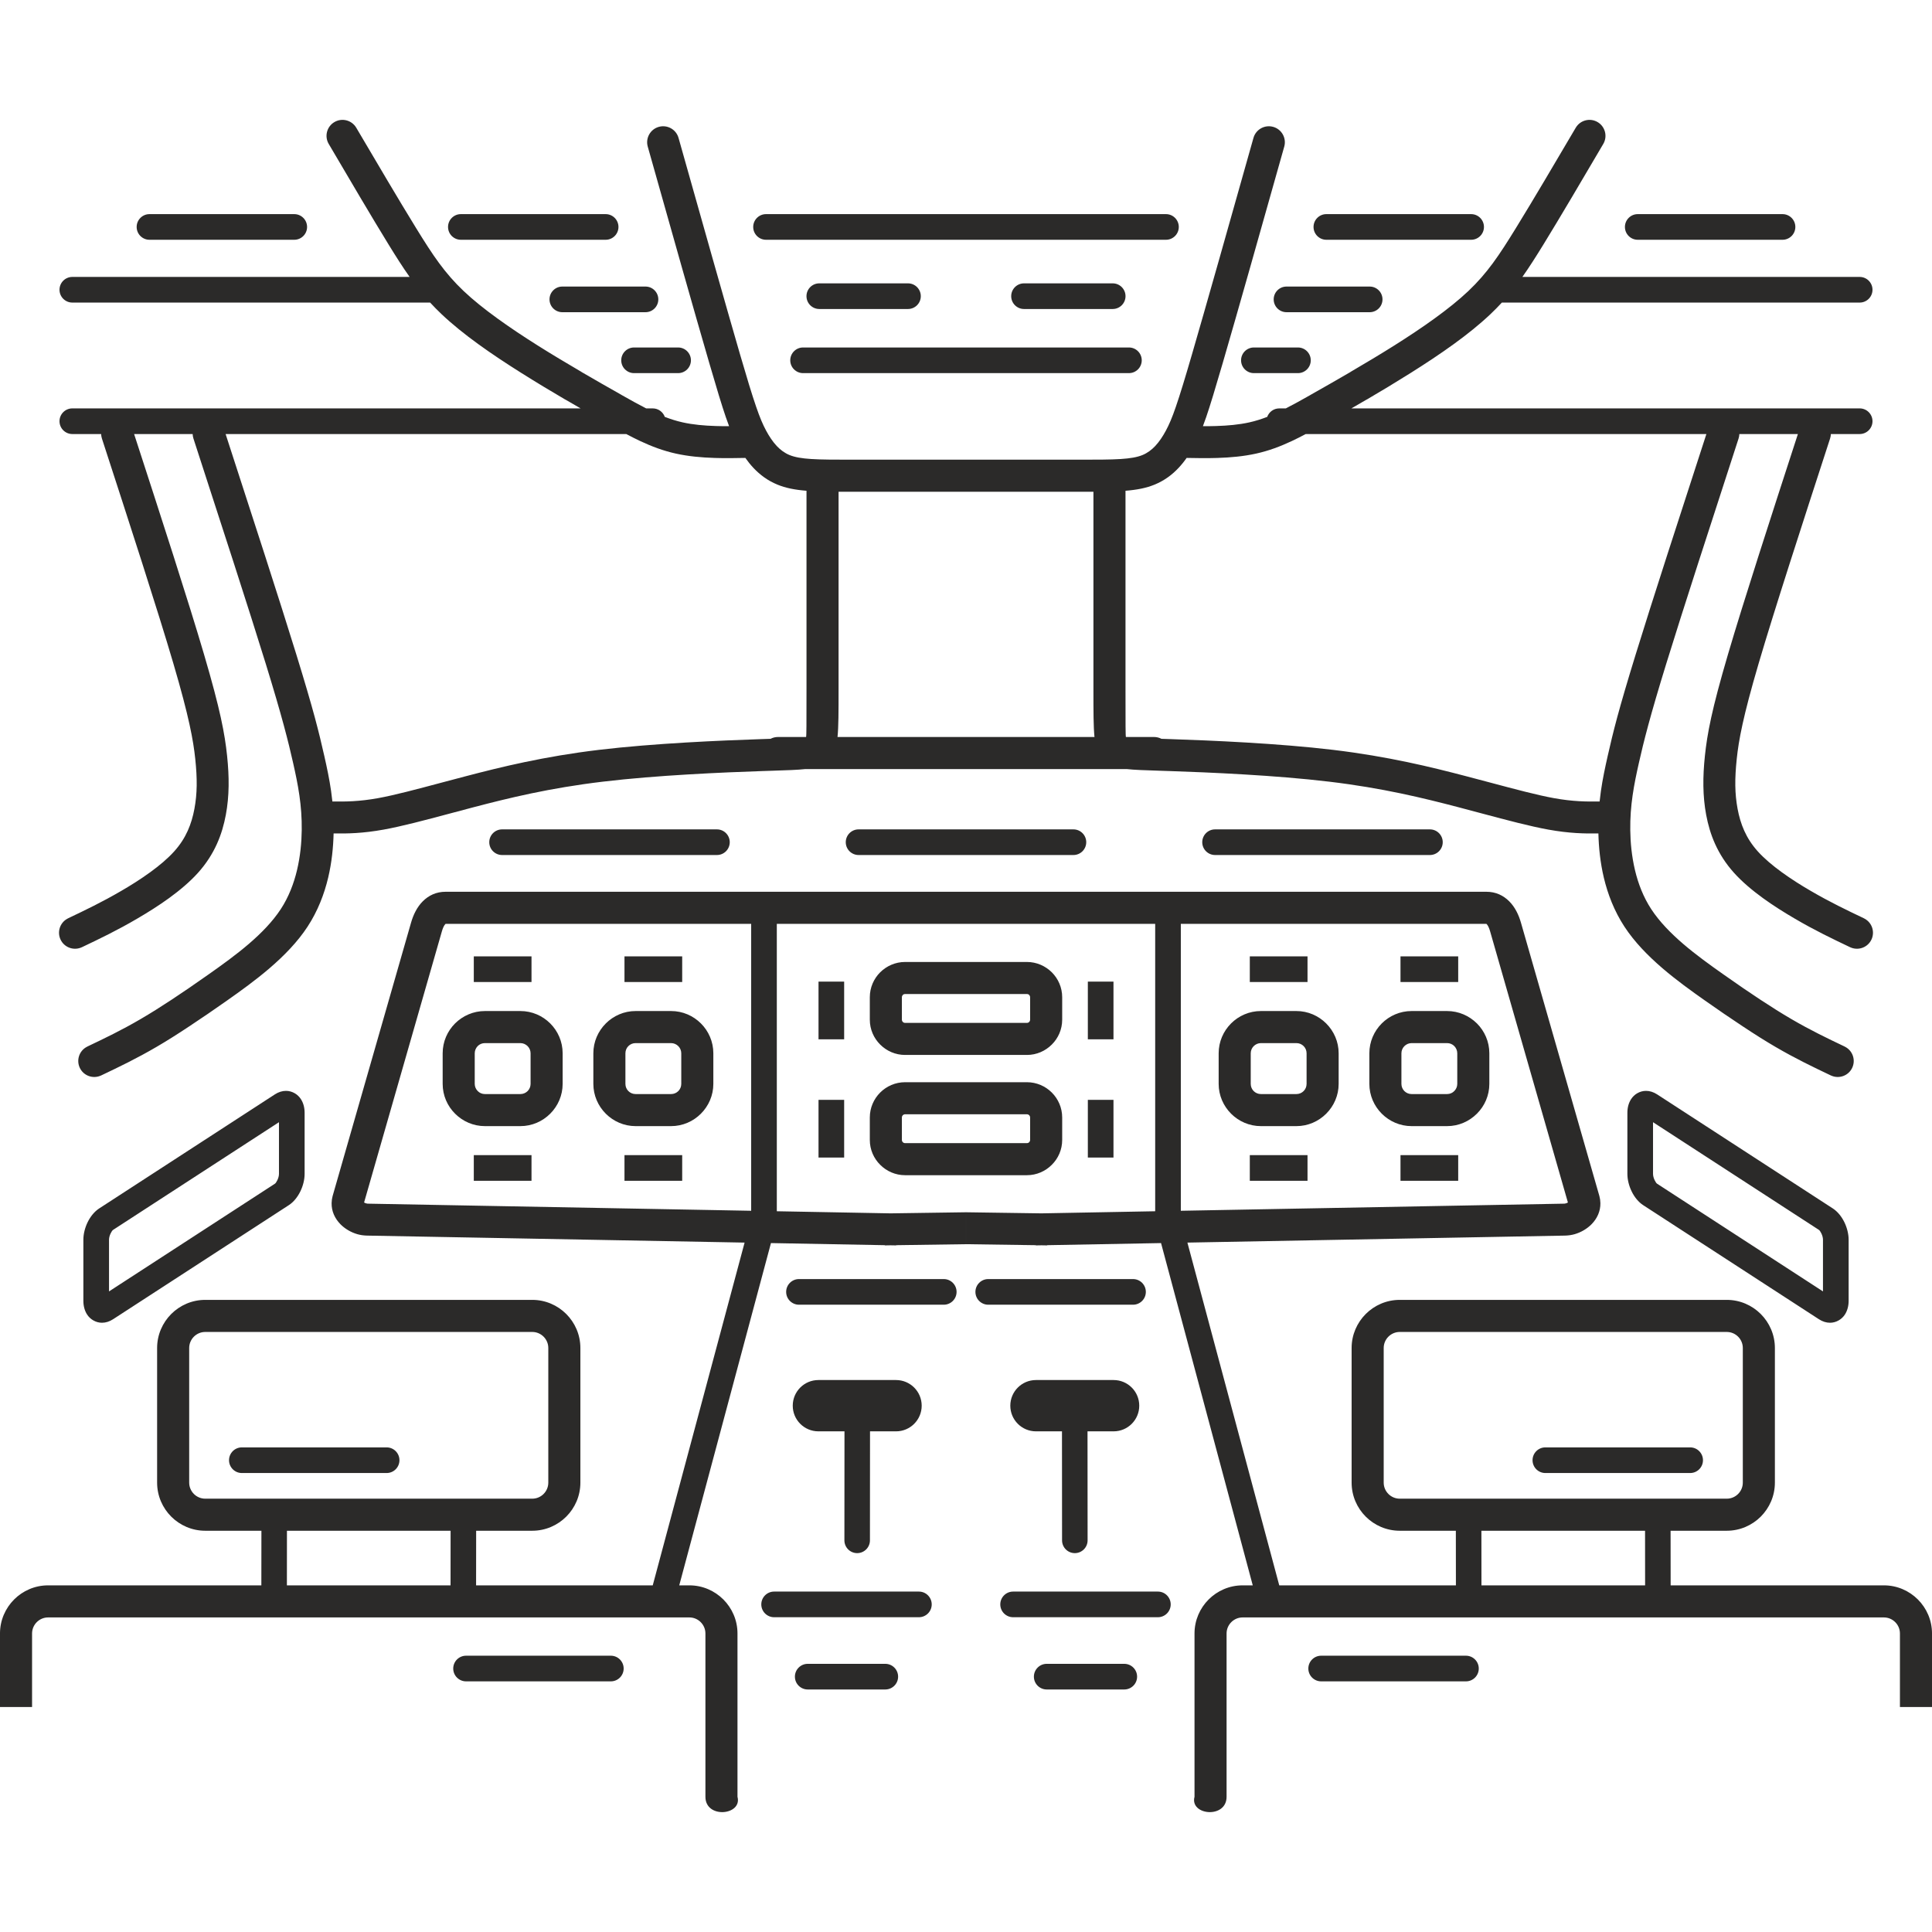 <?xml version="1.0" encoding="UTF-8"?>
<!DOCTYPE svg PUBLIC "-//W3C//DTD SVG 1.1//EN" "http://www.w3.org/Graphics/SVG/1.1/DTD/svg11.dtd">
<!-- Creator: CorelDRAW 2018 (64-Bit) -->
<svg xmlns="http://www.w3.org/2000/svg" xml:space="preserve" width="21.167mm" height="21.167mm" version="1.1" style="shape-rendering:geometricPrecision; text-rendering:geometricPrecision; image-rendering:optimizeQuality; fill-rule:evenodd; clip-rule:evenodd"
viewBox="0 0 2116.66 2116.66"
 xmlns:xlink="http://www.w3.org/1999/xlink">
 <defs>
  <style type="text/css">
   <![CDATA[
    .fil0 {fill:#2B2A29;fill-rule:nonzero}
   ]]>
  </style>
 </defs>
 <g id="Layer_x0020_1">
  <g id="_1935803776208">
   <path class="fil0" d="M969.41 976.99l12.49 0 76.43 0 0 35.14 -76.43 0 -12.49 0 -118.35 0 0 314.89 124.59 2.31 82.68 -1.19 0 34.97 -76.43 1.09 0 0.24 -6.25 -0.12 -6.24 0.12 0 -0.24 -124.76 -2.31 -100.48 374.99 11.12 0c14.5,0 27.69,5.94 37.22,15.47 9.54,9.54 15.47,22.74 15.47,37.23l0 178.94c5.45,20.34 -35.13,24.37 -35.13,0l0 -178.94c0,-4.82 -1.99,-9.22 -5.17,-12.4 -3.17,-3.18 -7.57,-5.16 -12.39,-5.16l-702.61 0c-4.81,0 -9.21,1.98 -12.39,5.16 -3.18,3.18 -5.16,7.58 -5.16,12.4l0 80.58 -35.14 0 0 -80.58c0,-14.49 5.94,-27.69 15.47,-37.23 9.54,-9.53 22.72,-15.47 37.22,-15.47l233.65 0 0.07 -59.83 -61.57 0c-14.49,0 -27.69,-5.93 -37.23,-15.46 -9.53,-9.54 -15.47,-22.72 -15.47,-37.23l0 -147.54c0,-14.49 5.94,-27.69 15.47,-37.23 9.54,-9.53 22.74,-15.47 37.23,-15.47l358.33 0c14.5,0 27.69,5.94 37.22,15.47 9.54,9.54 15.47,22.74 15.47,37.23l0 147.54c0,14.51 -5.93,27.69 -15.47,37.23 -9.53,9.53 -22.72,15.46 -37.22,15.46l-61.5 0 -0.07 59.83 193.54 0 100.63 -375.52 -413.74 -7.67c-3.68,-0.08 -7.26,-0.62 -10.54,-1.55 -6.97,-2.01 -13.67,-5.93 -18.66,-11.06 -5.94,-6.11 -9.67,-14.02 -9.52,-22.95 0.05,-2.68 0.42,-5.28 1.11,-7.81l85.93 -299.5c2.48,-8.64 6.52,-17.05 12.81,-23.34 6.45,-6.45 14.69,-10.49 25.14,-10.49l481.12 0zm88.92 -742.4l0 28.1 -219.08 0c-7.76,0 -14.05,-6.29 -14.05,-14.05 0,-7.76 6.29,-14.05 14.05,-14.05l219.08 0zm0 146.1l0 28.1 -178.49 0c-7.76,0 -14.05,-6.29 -14.05,-14.05 0,-7.76 6.29,-14.05 14.05,-14.05l178.49 0zm0 122.94l0 35.14 -122.39 0 -17.22 -0.03 0 216.1c0,25.01 0,41.26 -1.15,52.6l140.76 0 0 35.14 -176.06 0c-8.55,0.93 -19.85,1.29 -35.63,1.8l-11.87 0.39c-20.86,0.69 -49.5,1.82 -81.19,3.7 -30.62,1.81 -63.49,4.35 -93.18,7.91 -29.41,3.51 -55.17,8 -78.27,12.83 -23.59,4.94 -44.43,10.23 -63.65,15.26l-25.4 6.75c-28.22,7.53 -52.41,13.97 -72.76,17.67 -22.89,4.13 -39.32,4.44 -54.83,4.21 -0.37,15.25 -2.02,31.84 -5.93,48.33 -4.32,18.22 -11.42,36.69 -22.61,53.81 -10.93,16.71 -25.65,31.8 -41.56,45.47 -15.4,13.22 -31.73,24.95 -46.74,35.51 -14.09,9.92 -27.68,19.24 -41.22,28.16 -13.1,8.69 -24.98,16.18 -35.79,22.48 -22.22,12.98 -41.4,22.14 -60.55,31.25l-1.42 0.6c-8.45,3.33 -18.19,-0.37 -22.19,-8.69 -4.01,-8.31 -0.87,-18.24 6.99,-22.77l1.54 -0.83c18.42,-8.78 36.89,-17.59 57.92,-29.88 10.92,-6.37 22.21,-13.46 34.17,-21.35 11.61,-7.6 25.05,-16.85 40.39,-27.65 14.43,-10.16 30.05,-21.37 44.13,-33.45 13.57,-11.66 26,-24.35 34.97,-38.05 8.71,-13.33 14.31,-28.03 17.8,-42.71 3.62,-15.27 5,-30.3 5.17,-43.79 0.19,-13.61 -0.83,-26.05 -2.55,-38.02 -1.75,-12.25 -4.22,-23.79 -6.86,-35.56 -2.63,-11.71 -5.56,-23.95 -10.2,-41.17 -4.67,-17.27 -10.84,-38.53 -19.8,-67.59 -18,-58.36 -48.63,-152.59 -79.25,-246.81 -0.52,-1.61 -0.79,-3.24 -0.85,-4.86l-64.13 0c29.79,91.65 59.33,182.66 76.66,241.59 8.97,30.52 14.65,52.27 18.34,69.14 3.77,17.18 5.62,29.85 6.87,41.74 1.21,11.63 1.83,22.53 1.67,33.16 -0.16,10.91 -1.13,21.29 -3.05,31.57 -2,10.65 -5.01,21.35 -9.8,31.93 -4.89,10.8 -11.55,21.4 -20.73,31.61 -8.78,9.76 -19.84,19.07 -31.59,27.62 -11.14,8.09 -23.27,15.71 -34.73,22.4 -22.21,13.03 -41.39,22.19 -60.54,31.31l-1.67 0.7c-8.46,3.18 -18.1,-0.62 -22.02,-8.93 -3.94,-8.36 -0.7,-18.27 7.23,-22.73l1.38 -0.74c18.42,-8.78 36.89,-17.59 57.91,-29.86 10.29,-5.95 21.33,-12.9 31.86,-20.55 9.91,-7.2 19.08,-14.9 26.1,-22.69 6.62,-7.35 11.38,-14.91 14.83,-22.54 3.55,-7.85 5.82,-15.92 7.33,-23.99 1.58,-8.45 2.38,-16.84 2.51,-25.52 0.13,-8.95 -0.44,-18.6 -1.55,-29.19 -1.08,-10.36 -2.77,-21.72 -6.31,-37.89 -3.61,-16.48 -9.08,-37.49 -17.66,-66.68 -17.42,-59.22 -47.87,-152.92 -78.32,-246.6 -0.52,-1.61 -0.79,-3.24 -0.85,-4.86l-31.55 0c-7.76,0 -14.05,-6.29 -14.05,-14.05 0,-7.76 6.29,-14.05 14.05,-14.05l556.87 0 -16.14 -9.35 -1.25 -0.66c-14.94,-8.73 -31.05,-18.44 -47.9,-29.03 -16.27,-10.25 -32.17,-20.74 -46.62,-31.22 -14.87,-10.76 -28.64,-21.8 -40.43,-32.97 -4.44,-4.21 -8.59,-8.42 -12.52,-12.7l-392.01 0c-7.76,0 -14.05,-6.29 -14.05,-14.05 0,-7.76 6.29,-14.05 14.05,-14.05l369.53 0c-7.62,-10.78 -14.88,-22.24 -22.92,-35.3 -8.91,-14.49 -19.6,-32.31 -31.16,-51.8l-34.55 -58.61c-4.89,-8.33 -2.09,-19.06 6.24,-23.95 8.33,-4.89 19.06,-2.09 23.95,6.24l34.54 58.48c10.67,17.97 21.08,35.31 30.89,51.25 9.26,15.04 17.29,27.69 25.38,38.65 8.01,10.87 16.45,20.66 26.77,30.45 10.45,9.9 23.05,19.96 36.87,29.96 14.21,10.31 29.37,20.33 44.7,29.98 14.75,9.28 30.87,18.95 46.95,28.34l1.2 0.78c14.44,8.43 29.11,16.77 42.51,24.34l0.93 0.57c9.53,5.38 18.34,10.31 26.85,14.65l7.19 0c6.09,0 11.26,3.88 13.21,9.29 6.49,2.51 12.99,4.56 19.74,6.06 11.19,2.48 23.44,3.58 36.2,3.97 4.77,0.15 9.63,0.2 14.52,0.19 -1.16,-3.06 -2.36,-6.38 -3.62,-10.05 -4.32,-12.6 -9.88,-30.93 -18.07,-59.07 -8.67,-29.75 -18.97,-65.8 -30.04,-104.84l-37.4 -132.39c-2.61,-9.31 2.83,-19 12.14,-21.6 9.32,-2.61 19.01,2.83 21.61,12.14l37.4 132.39c12.21,43.06 22.73,79.89 29.91,104.55 7.64,26.24 13.01,43.9 17.66,57.44 4.17,12.16 7.37,19.59 10.95,26.25 3.43,6.36 7.26,12.18 11.7,16.9 3.99,4.24 8.58,7.66 13.94,9.87 5.9,2.42 13.42,3.69 23.87,4.37 11.19,0.73 26.7,0.73 47.11,0.73l122.39 0zm0 405.02l0 28.09 -117.69 0c-7.75,0 -14.04,-6.29 -14.04,-14.04 0,-7.76 6.29,-14.05 14.04,-14.05l117.69 0zm0 145.26l0 35.13 -66.74 0c-0.99,0 -1.88,0.38 -2.47,0.97 -0.64,0.71 -1.03,1.59 -1.03,2.53l0 24.61c0,0.94 0.39,1.82 1.03,2.46 0.59,0.66 1.48,1.04 2.47,1.04l66.74 0 0 35.13 -66.74 0c-10.57,0 -20.23,-4.34 -27.26,-11.37 -7.02,-6.96 -11.38,-16.62 -11.38,-27.26l0 -24.61c0,-10.63 4.36,-20.3 11.34,-27.29 7.07,-6.99 16.73,-11.34 27.3,-11.34l66.74 0zm0 131.74l0 35.13 -66.74 0c-0.95,0 -1.83,0.4 -2.47,1.04 -0.64,0.64 -1.03,1.52 -1.03,2.47l0 24.6c0,0.95 0.39,1.83 1.03,2.47 0.59,0.65 1.48,1.03 2.47,1.03l66.74 0 0 35.14 -66.74 0c-10.57,0 -20.23,-4.35 -27.26,-11.38 -7.02,-6.95 -11.38,-16.61 -11.38,-27.26l0 -24.6c0,-10.63 4.36,-20.31 11.34,-27.3 6.99,-6.98 16.67,-11.34 27.3,-11.34l66.74 0zm-173.4 665.31c-7.76,0 -14.05,-6.29 -14.05,-14.05 0,-7.76 6.29,-14.05 14.05,-14.05l84.97 0c7.76,0 14.05,6.29 14.05,14.05 0,7.76 -6.29,14.05 -14.05,14.05l-84.97 0zm-36.82 -79.16c-7.76,0 -14.05,-6.3 -14.05,-14.05 0,-7.76 6.29,-14.05 14.05,-14.05l158.61 0c7.76,0 14.05,6.29 14.05,14.05 0,7.75 -6.29,14.05 -14.05,14.05l-158.61 0zm27.24 -342.38c-7.76,0 -14.05,-6.29 -14.05,-14.05 0,-7.76 6.29,-14.05 14.05,-14.05l158.61 0c7.76,0 14.05,6.29 14.05,14.05 0,7.76 -6.29,14.05 -14.05,14.05l-158.61 0zm77.83 138.73l-0.09 119.43c0,7.73 -6.26,14 -13.99,14 -7.73,0 -13.99,-6.27 -13.99,-14l0.09 -119.43 -28.58 0c-15.52,0 -28.1,-12.59 -28.1,-28.11 0,-15.52 12.58,-28.1 28.1,-28.1l85.06 0c15.52,0 28.11,12.58 28.11,28.1 0,15.52 -12.59,28.11 -28.11,28.11l-28.5 0zm-459.51 108.9l-179.29 0 -0.06 59.83 179.29 0 0.06 -59.83zm16.93 165.01c-7.76,0 -14.05,-6.29 -14.05,-14.05 0,-7.76 6.29,-14.05 14.05,-14.05l158.62 0c7.76,0 14.05,6.29 14.05,14.05 0,7.76 -6.29,14.05 -14.05,14.05l-158.62 0zm-245.63 -228.24c-7.76,0 -14.05,-6.29 -14.05,-14.05 0,-7.76 6.29,-14.05 14.05,-14.05l158.61 0c7.76,0 14.05,6.29 14.05,14.05 0,7.76 -6.29,14.05 -14.05,14.05l-158.61 0zm318.19 -154.56l-358.33 0c-4.82,0 -9.22,1.98 -12.4,5.16 -3.18,3.18 -5.16,7.58 -5.16,12.4l0 147.54c0,4.82 1.98,9.22 5.16,12.4 3.18,3.18 7.58,5.16 12.4,5.16l358.33 0c4.82,0 9.21,-1.98 12.39,-5.16 3.18,-3.18 5.16,-7.58 5.16,-12.4l0 -147.54c0,-4.82 -1.98,-9.22 -5.16,-12.4 -3.18,-3.18 -7.57,-5.16 -12.39,-5.16zm314.45 -1120.73c-7.76,0 -14.05,-6.29 -14.05,-14.05 0,-7.76 6.29,-14.05 14.05,-14.05l97.15 0c7.76,0 14.05,6.29 14.05,14.05 0,7.76 -6.29,14.05 -14.05,14.05l-97.15 0zm-202.94 70.26c-7.76,0 -14.05,-6.29 -14.05,-14.05 0,-7.76 6.29,-14.05 14.05,-14.05l48.25 0c7.76,0 14.05,6.29 14.05,14.05 0,7.76 -6.29,14.05 -14.05,14.05l-48.25 0zm-78.6 -66.75c-7.75,0 -14.04,-6.29 -14.04,-14.05 0,-7.76 6.29,-14.05 14.04,-14.05l91.12 0c7.76,0 14.05,6.29 14.05,14.05 0,7.76 -6.29,14.05 -14.05,14.05l-91.12 0zm-111.15 -79.35c-7.76,0 -14.05,-6.29 -14.05,-14.05 0,-7.76 6.29,-14.05 14.05,-14.05l158.61 0c7.76,0 14.05,6.29 14.05,14.05 0,7.76 -6.29,14.05 -14.05,14.05l-158.61 0zm-341.15 0c-7.76,0 -14.05,-6.29 -14.05,-14.05 0,-7.76 6.29,-14.05 14.05,-14.05l158.61 0c7.76,0 14.05,6.29 14.05,14.05 0,7.76 -6.29,14.05 -14.05,14.05l-158.61 0zm719.82 274.98c-12.74,-1.01 -22.8,-3 -31.94,-6.76 -10.39,-4.27 -18.95,-10.58 -26.15,-18.24 -3.23,-3.43 -6.18,-7.1 -8.89,-10.98 -11.21,0.24 -22.39,0.38 -33.38,0.04 -14.77,-0.44 -29.15,-1.78 -42.72,-4.78 -13.8,-3.06 -26.42,-7.78 -39.23,-13.8 -4.96,-2.34 -9.98,-4.88 -15.13,-7.62l-438.97 0c29.61,91.12 59.01,181.61 77.44,241.38 9.45,30.65 15.7,52.14 20.22,68.81 4.51,16.73 7.59,29.7 10.48,42.56 2.89,12.8 5.55,25.3 7.41,38.29 0.54,3.76 1.02,7.59 1.42,11.51 14.39,0.24 29.43,0.09 49.99,-3.63 18.23,-3.3 42.13,-9.68 70.03,-17.12l25.53 -6.75c19.92,-5.22 41.45,-10.68 65.3,-15.67 24.34,-5.1 51.16,-9.79 81.28,-13.39 29.83,-3.56 63.54,-6.17 95.25,-8.04 30.65,-1.81 60.22,-2.97 82.15,-3.7l10.53 -0.35c2.43,-1.27 5.2,-1.99 8.13,-1.99l30.79 0c0.45,-1.53 0.46,-12.84 0.46,-52.6l0 -216.63 0 -0.54zm-774.95 786.29l192.54 -125c4.02,-2.6 8.13,-3.83 12.12,-3.83 3.4,0 6.68,0.9 9.69,2.66 2.69,1.57 4.95,3.75 6.69,6.44 2.55,3.92 4.05,9.03 4.05,14.87l0 66.99c0,6.35 -1.77,13.2 -4.63,19.08 -3,6.25 -7.48,11.81 -12.67,15.17l-192.54 124.99c-4,2.59 -8.12,3.85 -12.13,3.85 -3.39,0 -6.65,-0.9 -9.67,-2.67 -2.72,-1.58 -4.98,-3.75 -6.69,-6.37 -2.55,-3.98 -4.06,-9.09 -4.06,-14.94l0 -66.99c0,-6.35 1.77,-13.19 4.62,-19.08 3.01,-6.24 7.5,-11.8 12.68,-15.17zm196.99 -94.5l-181.74 117.98c-0.77,0.51 -1.76,1.96 -2.68,3.88 -1.09,2.24 -1.77,4.73 -1.77,6.89l0 56.63 181.74 -117.99c0.78,-0.5 1.76,-1.95 2.68,-3.86 1.09,-2.24 1.77,-4.74 1.77,-6.9l0 -56.63zm244.45 -292.72c-7.76,0 -14.05,-6.29 -14.05,-14.04 0,-7.76 6.29,-14.05 14.05,-14.05l235.37 0c7.76,0 14.05,6.29 14.05,14.05 0,7.75 -6.29,14.04 -14.05,14.04l-235.37 0zm272.89 389.76l0 -314.37 -334.68 0 -0.31 0.18c-1.59,1.59 -2.89,4.65 -3.88,8.12l-85.21 296.99c0.62,0.4 1.39,0.73 2.2,0.96l1.61 0.32 420.27 7.8zm-138.8 -60.94l63.23 0 0 28.1 -63.23 0 0 -28.1zm-165.09 0l63.23 0 0 28.1 -63.23 0 0 -28.1zm165.09 -217.79l63.23 0 0 28.09 -63.23 0 0 -28.09zm-165.09 0l63.23 0 0 28.09 -63.23 0 0 -28.09zm130.98 139.71l0 -33.52c0,-12.66 5.2,-24.22 13.59,-32.63l0.06 -0.07c8.41,-8.39 19.97,-13.59 32.63,-13.59l38.89 0c12.74,0 24.31,5.2 32.7,13.59 8.38,8.38 13.59,19.96 13.59,32.7l0 33.52c0,12.68 -5.21,24.24 -13.59,32.63l-0.06 0.07c-8.39,8.37 -19.95,13.58 -32.64,13.58l-38.89 0c-12.66,0 -24.22,-5.2 -32.63,-13.59l-0.06 -0.07c-8.39,-8.4 -13.59,-19.96 -13.59,-32.62zm35.13 -33.52l0 33.52c0,3.09 1.24,5.89 3.22,7.86l0.07 0.07c1.97,1.98 4.77,3.22 7.86,3.22l38.89 0c3.09,0 5.88,-1.25 7.91,-3.25 2,-2.02 3.24,-4.82 3.24,-7.9l0 -33.52c0,-3.05 -1.26,-5.85 -3.28,-7.87 -2.01,-2.01 -4.82,-3.28 -7.87,-3.28l-38.89 0c-3.09,0 -5.89,1.23 -7.86,3.22l-0.07 0.06c-1.98,1.98 -3.22,4.77 -3.22,7.87zm-200.22 33.52l0 -33.52c0,-12.74 5.21,-24.32 13.58,-32.7 8.45,-8.38 20.02,-13.59 32.7,-13.59l38.89 0c12.73,0 24.31,5.2 32.7,13.59 8.37,8.38 13.58,19.96 13.58,32.7l0 33.52c0,12.68 -5.21,24.24 -13.58,32.63l-0.07 0.07c-8.39,8.37 -19.95,13.58 -32.63,13.58l-38.89 0c-12.68,0 -24.25,-5.21 -32.66,-13.62 -8.41,-8.34 -13.62,-19.93 -13.62,-32.66zm35.13 -33.52l0 33.52c0,3.05 1.27,5.85 3.28,7.86 1.98,2.05 4.77,3.29 7.87,3.29l38.89 0c3.08,0 5.88,-1.25 7.9,-3.25 2,-2.02 3.25,-4.82 3.25,-7.9l0 -33.52c0,-3.05 -1.26,-5.85 -3.28,-7.87 -2.02,-2.01 -4.82,-3.28 -7.87,-3.28l-38.89 0c-3.1,0 -5.89,1.23 -7.87,3.22 -2.01,2.08 -3.28,4.88 -3.28,7.93zm404.74 51.01l0 63.23 -28.09 0 0 -63.23 28.09 0zm0 -129.54l0 63.24 -28.09 0 0 -63.24 28.09 0z"/>
   <path class="fil0" d="M1147.25 976.99l-12.49 0 -76.43 0 0 35.14 76.43 0 12.49 0 118.35 0 0 314.89 -124.59 2.31 -82.68 -1.19 0 34.97 76.43 1.09 0 0.24 6.25 -0.12 6.24 0.12 0 -0.24 124.76 -2.31 100.48 374.99 -11.12 0c-14.5,0 -27.69,5.94 -37.22,15.47 -9.54,9.54 -15.47,22.74 -15.47,37.23l0 178.94c-5.45,20.34 35.13,24.37 35.13,0l0 -178.94c0,-4.82 1.99,-9.22 5.17,-12.4 3.17,-3.18 7.57,-5.16 12.39,-5.16l702.61 0c4.81,0 9.21,1.98 12.39,5.16 3.18,3.18 5.16,7.58 5.16,12.4l0 80.58 35.14 0 0 -80.58c0,-14.49 -5.94,-27.69 -15.47,-37.23 -9.54,-9.53 -22.72,-15.47 -37.22,-15.47l-233.65 0 -0.07 -59.83 61.57 0c14.49,0 27.69,-5.93 37.23,-15.46 9.53,-9.54 15.47,-22.72 15.47,-37.23l0 -147.54c0,-14.49 -5.94,-27.69 -15.47,-37.23 -9.54,-9.53 -22.74,-15.47 -37.23,-15.47l-358.33 0c-14.5,0 -27.69,5.94 -37.22,15.47 -9.54,9.54 -15.47,22.74 -15.47,37.23l0 147.54c0,14.51 5.93,27.69 15.47,37.23 9.53,9.53 22.72,15.46 37.22,15.46l61.5 0 0.07 59.83 -193.54 0 -100.63 -375.52 413.74 -7.67c3.68,-0.08 7.26,-0.62 10.54,-1.55 6.97,-2.01 13.67,-5.93 18.66,-11.06 5.94,-6.11 9.67,-14.02 9.52,-22.95 -0.05,-2.68 -0.42,-5.28 -1.11,-7.81l-85.93 -299.5c-2.48,-8.64 -6.52,-17.05 -12.81,-23.34 -6.45,-6.45 -14.69,-10.49 -25.14,-10.49l-481.12 0zm-88.92 -742.4l0 28.1 219.08 0c7.76,0 14.05,-6.29 14.05,-14.05 0,-7.76 -6.29,-14.05 -14.05,-14.05l-219.08 0zm0 146.1l0 28.1 178.49 0c7.76,0 14.05,-6.29 14.05,-14.05 0,-7.76 -6.29,-14.05 -14.05,-14.05l-178.49 0zm0 122.94l0 35.14 122.39 0 17.22 -0.03 0 216.1c0,25.01 0,41.26 1.15,52.6l-140.76 0 0 35.14 176.06 0c8.55,0.93 19.85,1.29 35.63,1.8l11.87 0.39c20.86,0.69 49.5,1.82 81.19,3.7 30.62,1.81 63.49,4.35 93.18,7.91 29.41,3.51 55.17,8 78.27,12.83 23.59,4.94 44.43,10.23 63.65,15.26l25.4 6.75c28.22,7.53 52.41,13.97 72.76,17.67 22.89,4.13 39.32,4.44 54.83,4.21 0.37,15.25 2.02,31.84 5.93,48.33 4.32,18.22 11.42,36.69 22.61,53.81 10.93,16.71 25.65,31.8 41.56,45.47 15.4,13.22 31.73,24.95 46.74,35.51 14.09,9.92 27.68,19.24 41.22,28.16 13.1,8.69 24.98,16.18 35.79,22.48 22.22,12.98 41.4,22.14 60.55,31.25l1.42 0.6c8.45,3.33 18.19,-0.37 22.19,-8.69 4.01,-8.31 0.87,-18.24 -6.99,-22.77l-1.54 -0.83c-18.42,-8.78 -36.89,-17.59 -57.92,-29.88 -10.92,-6.37 -22.21,-13.46 -34.17,-21.35 -11.61,-7.6 -25.05,-16.85 -40.39,-27.65 -14.43,-10.16 -30.05,-21.37 -44.13,-33.45 -13.57,-11.66 -26,-24.35 -34.97,-38.05 -8.71,-13.33 -14.31,-28.03 -17.8,-42.71 -3.62,-15.27 -5,-30.3 -5.17,-43.79 -0.19,-13.61 0.83,-26.05 2.55,-38.02 1.75,-12.25 4.22,-23.79 6.86,-35.56 2.63,-11.71 5.56,-23.95 10.2,-41.17 4.67,-17.27 10.84,-38.53 19.8,-67.59 18,-58.36 48.63,-152.59 79.25,-246.81 0.52,-1.61 0.79,-3.24 0.85,-4.86l64.13 0c-29.79,91.65 -59.33,182.66 -76.66,241.59 -8.97,30.52 -14.65,52.27 -18.34,69.14 -3.77,17.18 -5.62,29.85 -6.87,41.74 -1.21,11.63 -1.83,22.53 -1.67,33.16 0.16,10.91 1.13,21.29 3.05,31.57 2,10.65 5.01,21.35 9.8,31.93 4.89,10.8 11.55,21.4 20.73,31.61 8.78,9.76 19.84,19.07 31.59,27.62 11.14,8.09 23.27,15.71 34.73,22.4 22.21,13.03 41.39,22.19 60.54,31.31l1.67 0.7c8.46,3.18 18.1,-0.62 22.02,-8.93 3.94,-8.36 0.7,-18.27 -7.23,-22.73l-1.38 -0.74c-18.42,-8.78 -36.89,-17.59 -57.91,-29.86 -10.29,-5.95 -21.33,-12.9 -31.86,-20.55 -9.91,-7.2 -19.08,-14.9 -26.1,-22.69 -6.62,-7.35 -11.38,-14.91 -14.83,-22.54 -3.55,-7.85 -5.82,-15.92 -7.33,-23.99 -1.58,-8.45 -2.38,-16.84 -2.51,-25.52 -0.13,-8.95 0.44,-18.6 1.55,-29.19 1.08,-10.36 2.77,-21.72 6.31,-37.89 3.61,-16.48 9.08,-37.49 17.66,-66.68 17.42,-59.22 47.87,-152.92 78.32,-246.6 0.52,-1.61 0.79,-3.24 0.85,-4.86l31.55 0c7.76,0 14.05,-6.29 14.05,-14.05 0,-7.76 -6.29,-14.05 -14.05,-14.05l-556.87 0 16.14 -9.35 1.25 -0.66c14.94,-8.73 31.05,-18.44 47.9,-29.03 16.27,-10.25 32.17,-20.74 46.62,-31.22 14.87,-10.76 28.64,-21.8 40.43,-32.97 4.44,-4.21 8.59,-8.42 12.52,-12.7l392.01 0c7.76,0 14.05,-6.29 14.05,-14.05 0,-7.76 -6.29,-14.05 -14.05,-14.05l-369.53 0c7.62,-10.78 14.88,-22.24 22.92,-35.3 8.91,-14.49 19.6,-32.31 31.16,-51.8l34.55 -58.61c4.89,-8.33 2.09,-19.06 -6.24,-23.95 -8.33,-4.89 -19.06,-2.09 -23.95,6.24l-34.54 58.48c-10.67,17.97 -21.08,35.31 -30.89,51.25 -9.26,15.04 -17.29,27.69 -25.38,38.65 -8.01,10.87 -16.45,20.66 -26.77,30.45 -10.45,9.9 -23.05,19.96 -36.87,29.96 -14.21,10.31 -29.37,20.33 -44.7,29.98 -14.75,9.28 -30.87,18.95 -46.95,28.34l-1.2 0.78c-14.44,8.43 -29.11,16.77 -42.51,24.34l-0.93 0.57c-9.53,5.38 -18.34,10.31 -26.85,14.65l-7.19 0c-6.09,0 -11.26,3.88 -13.21,9.29 -6.49,2.51 -12.99,4.56 -19.74,6.06 -11.19,2.48 -23.44,3.58 -36.2,3.97 -4.77,0.15 -9.63,0.2 -14.52,0.19 1.16,-3.06 2.36,-6.38 3.62,-10.05 4.32,-12.6 9.88,-30.93 18.07,-59.07 8.67,-29.75 18.97,-65.8 30.04,-104.84l37.4 -132.39c2.61,-9.31 -2.83,-19 -12.14,-21.6 -9.32,-2.61 -19.01,2.83 -21.61,12.14l-37.4 132.39c-12.21,43.06 -22.73,79.89 -29.91,104.55 -7.64,26.24 -13.01,43.9 -17.66,57.44 -4.17,12.16 -7.37,19.59 -10.95,26.25 -3.43,6.36 -7.26,12.18 -11.7,16.9 -3.99,4.24 -8.58,7.66 -13.94,9.87 -5.9,2.42 -13.42,3.69 -23.87,4.37 -11.19,0.73 -26.7,0.73 -47.11,0.73l-122.39 0zm0 405.02l0 28.09 117.69 0c7.75,0 14.04,-6.29 14.04,-14.04 0,-7.76 -6.29,-14.05 -14.04,-14.05l-117.69 0zm0 145.26l0 35.13 66.74 0c0.99,0 1.88,0.38 2.47,0.97 0.64,0.71 1.03,1.59 1.03,2.53l0 24.61c0,0.94 -0.39,1.82 -1.03,2.46 -0.59,0.66 -1.48,1.04 -2.47,1.04l-66.74 0 0 35.13 66.74 0c10.57,0 20.23,-4.34 27.26,-11.37 7.02,-6.96 11.38,-16.62 11.38,-27.26l0 -24.61c0,-10.63 -4.36,-20.3 -11.34,-27.29 -7.07,-6.99 -16.73,-11.34 -27.3,-11.34l-66.74 0zm0 131.74l0 35.13 66.74 0c0.95,0 1.83,0.4 2.47,1.04 0.64,0.64 1.03,1.52 1.03,2.47l0 24.6c0,0.95 -0.39,1.83 -1.03,2.47 -0.59,0.65 -1.48,1.03 -2.47,1.03l-66.74 0 0 35.14 66.74 0c10.57,0 20.23,-4.35 27.26,-11.38 7.02,-6.95 11.38,-16.61 11.38,-27.26l0 -24.6c0,-10.63 -4.36,-20.31 -11.34,-27.3 -6.99,-6.98 -16.67,-11.34 -27.3,-11.34l-66.74 0zm173.4 665.31c7.76,0 14.05,-6.29 14.05,-14.05 0,-7.76 -6.29,-14.05 -14.05,-14.05l-84.97 0c-7.76,0 -14.05,6.29 -14.05,14.05 0,7.76 6.29,14.05 14.05,14.05l84.97 0zm36.82 -79.16c7.76,0 14.05,-6.3 14.05,-14.05 0,-7.76 -6.29,-14.05 -14.05,-14.05l-158.61 0c-7.76,0 -14.05,6.29 -14.05,14.05 0,7.75 6.29,14.05 14.05,14.05l158.61 0zm-27.24 -342.38c7.76,0 14.05,-6.29 14.05,-14.05 0,-7.76 -6.29,-14.05 -14.05,-14.05l-158.61 0c-7.76,0 -14.05,6.29 -14.05,14.05 0,7.76 6.29,14.05 14.05,14.05l158.61 0zm-77.83 138.73l0.09 119.43c0,7.73 6.26,14 13.99,14 7.73,0 13.99,-6.27 13.99,-14l-0.09 -119.43 28.58 0c15.52,0 28.1,-12.59 28.1,-28.11 0,-15.52 -12.58,-28.1 -28.1,-28.1l-85.06 0c-15.52,0 -28.11,12.58 -28.11,28.1 0,15.52 12.59,28.11 28.11,28.11l28.5 0zm459.51 108.9l179.29 0 0.06 59.83 -179.29 0 -0.06 -59.83zm-16.93 165.01c7.76,0 14.05,-6.29 14.05,-14.05 0,-7.76 -6.29,-14.05 -14.05,-14.05l-158.62 0c-7.76,0 -14.05,6.29 -14.05,14.05 0,7.76 6.29,14.05 14.05,14.05l158.62 0zm245.63 -228.24c7.76,0 14.05,-6.29 14.05,-14.05 0,-7.76 -6.29,-14.05 -14.05,-14.05l-158.61 0c-7.76,0 -14.05,6.29 -14.05,14.05 0,7.76 6.29,14.05 14.05,14.05l158.61 0zm-318.19 -154.56l358.33 0c4.82,0 9.22,1.98 12.4,5.16 3.18,3.18 5.16,7.58 5.16,12.4l0 147.54c0,4.82 -1.98,9.22 -5.16,12.4 -3.18,3.18 -7.58,5.16 -12.4,5.16l-358.33 0c-4.82,0 -9.21,-1.98 -12.39,-5.16 -3.18,-3.18 -5.16,-7.58 -5.16,-12.4l0 -147.54c0,-4.82 1.98,-9.22 5.16,-12.4 3.18,-3.18 7.57,-5.16 12.39,-5.16zm-314.45 -1120.73c7.76,0 14.05,-6.29 14.05,-14.05 0,-7.76 -6.29,-14.05 -14.05,-14.05l-97.15 0c-7.76,0 -14.05,6.29 -14.05,14.05 0,7.76 6.29,14.05 14.05,14.05l97.15 0zm202.94 70.26c7.76,0 14.05,-6.29 14.05,-14.05 0,-7.76 -6.29,-14.05 -14.05,-14.05l-48.25 0c-7.76,0 -14.05,6.29 -14.05,14.05 0,7.76 6.29,14.05 14.05,14.05l48.25 0zm78.6 -66.75c7.75,0 14.04,-6.29 14.04,-14.05 0,-7.76 -6.29,-14.05 -14.04,-14.05l-91.12 0c-7.76,0 -14.05,6.29 -14.05,14.05 0,7.76 6.29,14.05 14.05,14.05l91.12 0zm111.15 -79.35c7.76,0 14.05,-6.29 14.05,-14.05 0,-7.76 -6.29,-14.05 -14.05,-14.05l-158.61 0c-7.76,0 -14.05,6.29 -14.05,14.05 0,7.76 6.29,14.05 14.05,14.05l158.61 0zm341.15 0c7.76,0 14.05,-6.29 14.05,-14.05 0,-7.76 -6.29,-14.05 -14.05,-14.05l-158.61 0c-7.76,0 -14.05,6.29 -14.05,14.05 0,7.76 6.29,14.05 14.05,14.05l158.61 0zm-719.82 274.98c12.74,-1.01 22.8,-3 31.94,-6.76 10.39,-4.27 18.95,-10.58 26.15,-18.24 3.23,-3.43 6.18,-7.1 8.89,-10.98 11.21,0.24 22.39,0.38 33.38,0.04 14.77,-0.44 29.15,-1.78 42.72,-4.78 13.8,-3.06 26.42,-7.78 39.23,-13.8 4.96,-2.34 9.98,-4.88 15.13,-7.62l438.97 0c-29.61,91.12 -59.01,181.61 -77.44,241.38 -9.45,30.65 -15.7,52.14 -20.22,68.81 -4.51,16.73 -7.59,29.7 -10.48,42.56 -2.89,12.8 -5.55,25.3 -7.41,38.29 -0.54,3.76 -1.02,7.59 -1.42,11.51 -14.39,0.24 -29.43,0.09 -49.99,-3.63 -18.23,-3.3 -42.13,-9.68 -70.03,-17.12l-25.53 -6.75c-19.92,-5.22 -41.45,-10.68 -65.3,-15.67 -24.34,-5.1 -51.16,-9.79 -81.28,-13.39 -29.83,-3.56 -63.54,-6.17 -95.25,-8.04 -30.65,-1.81 -60.22,-2.97 -82.15,-3.7l-10.53 -0.35c-2.43,-1.27 -5.2,-1.99 -8.13,-1.99l-30.79 0c-0.45,-1.53 -0.46,-12.84 -0.46,-52.6l0 -216.63 0 -0.54zm774.95 786.29l-192.54 -125c-4.02,-2.6 -8.13,-3.83 -12.12,-3.83 -3.4,0 -6.68,0.9 -9.69,2.66 -2.69,1.57 -4.95,3.75 -6.69,6.44 -2.55,3.92 -4.05,9.03 -4.05,14.87l0 66.99c0,6.35 1.77,13.2 4.63,19.08 3,6.25 7.48,11.81 12.67,15.17l192.54 124.99c4,2.59 8.12,3.85 12.13,3.85 3.39,0 6.65,-0.9 9.67,-2.67 2.72,-1.58 4.98,-3.75 6.69,-6.37 2.55,-3.98 4.06,-9.09 4.06,-14.94l0 -66.99c0,-6.35 -1.77,-13.19 -4.62,-19.08 -3.01,-6.24 -7.5,-11.8 -12.68,-15.17zm-196.99 -94.5l181.74 117.98c0.77,0.51 1.76,1.96 2.68,3.88 1.09,2.24 1.77,4.73 1.77,6.89l0 56.63 -181.74 -117.99c-0.78,-0.5 -1.76,-1.95 -2.68,-3.86 -1.09,-2.24 -1.77,-4.74 -1.77,-6.9l0 -56.63zm-244.45 -292.72c7.76,0 14.05,-6.29 14.05,-14.04 0,-7.76 -6.29,-14.05 -14.05,-14.05l-235.37 0c-7.76,0 -14.05,6.29 -14.05,14.05 0,7.75 6.29,14.04 14.05,14.04l235.37 0zm-272.89 389.76l0 -314.37 334.68 0 0.31 0.18c1.59,1.59 2.89,4.65 3.88,8.12l85.21 296.99c-0.62,0.4 -1.39,0.73 -2.2,0.96l-1.61 0.32 -420.27 7.8zm138.8 -60.94l-63.23 0 0 28.1 63.23 0 0 -28.1zm165.09 0l-63.23 0 0 28.1 63.23 0 0 -28.1zm-165.09 -217.79l-63.23 0 0 28.09 63.23 0 0 -28.09zm165.09 0l-63.23 0 0 28.09 63.23 0 0 -28.09zm-130.98 139.71l0 -33.52c0,-12.66 -5.2,-24.22 -13.59,-32.63l-0.06 -0.07c-8.41,-8.39 -19.97,-13.59 -32.63,-13.59l-38.89 0c-12.74,0 -24.31,5.2 -32.7,13.59 -8.38,8.38 -13.59,19.96 -13.59,32.7l0 33.52c0,12.68 5.21,24.24 13.59,32.63l0.06 0.07c8.39,8.37 19.95,13.58 32.64,13.58l38.89 0c12.66,0 24.22,-5.2 32.63,-13.59l0.06 -0.07c8.39,-8.4 13.59,-19.96 13.59,-32.62zm-35.13 -33.52l0 33.52c0,3.09 -1.24,5.89 -3.22,7.86l-0.07 0.07c-1.97,1.98 -4.77,3.22 -7.86,3.22l-38.89 0c-3.09,0 -5.88,-1.25 -7.91,-3.25 -2,-2.02 -3.24,-4.82 -3.24,-7.9l0 -33.52c0,-3.05 1.26,-5.85 3.28,-7.87 2.01,-2.01 4.82,-3.28 7.87,-3.28l38.89 0c3.09,0 5.89,1.23 7.86,3.22l0.07 0.06c1.98,1.98 3.22,4.77 3.22,7.87zm200.22 33.52l0 -33.52c0,-12.74 -5.21,-24.32 -13.58,-32.7 -8.45,-8.38 -20.02,-13.59 -32.7,-13.59l-38.89 0c-12.73,0 -24.31,5.2 -32.7,13.59 -8.37,8.38 -13.58,19.96 -13.58,32.7l0 33.52c0,12.68 5.21,24.24 13.58,32.63l0.07 0.07c8.39,8.37 19.95,13.58 32.63,13.58l38.89 0c12.68,0 24.25,-5.21 32.66,-13.62 8.41,-8.34 13.62,-19.93 13.62,-32.66zm-35.13 -33.52l0 33.52c0,3.05 -1.27,5.85 -3.28,7.86 -1.98,2.05 -4.77,3.29 -7.87,3.29l-38.89 0c-3.08,0 -5.88,-1.25 -7.9,-3.25 -2,-2.02 -3.25,-4.82 -3.25,-7.9l0 -33.52c0,-3.05 1.26,-5.85 3.28,-7.87 2.02,-2.01 4.82,-3.28 7.87,-3.28l38.89 0c3.1,0 5.89,1.23 7.87,3.22 2.01,2.08 3.28,4.88 3.28,7.93zm-404.74 51.01l0 63.23 28.09 0 0 -63.23 -28.09 0zm0 -129.54l0 63.24 28.09 0 0 -63.24 -28.09 0z"/>
  </g>
 </g>
</svg>
